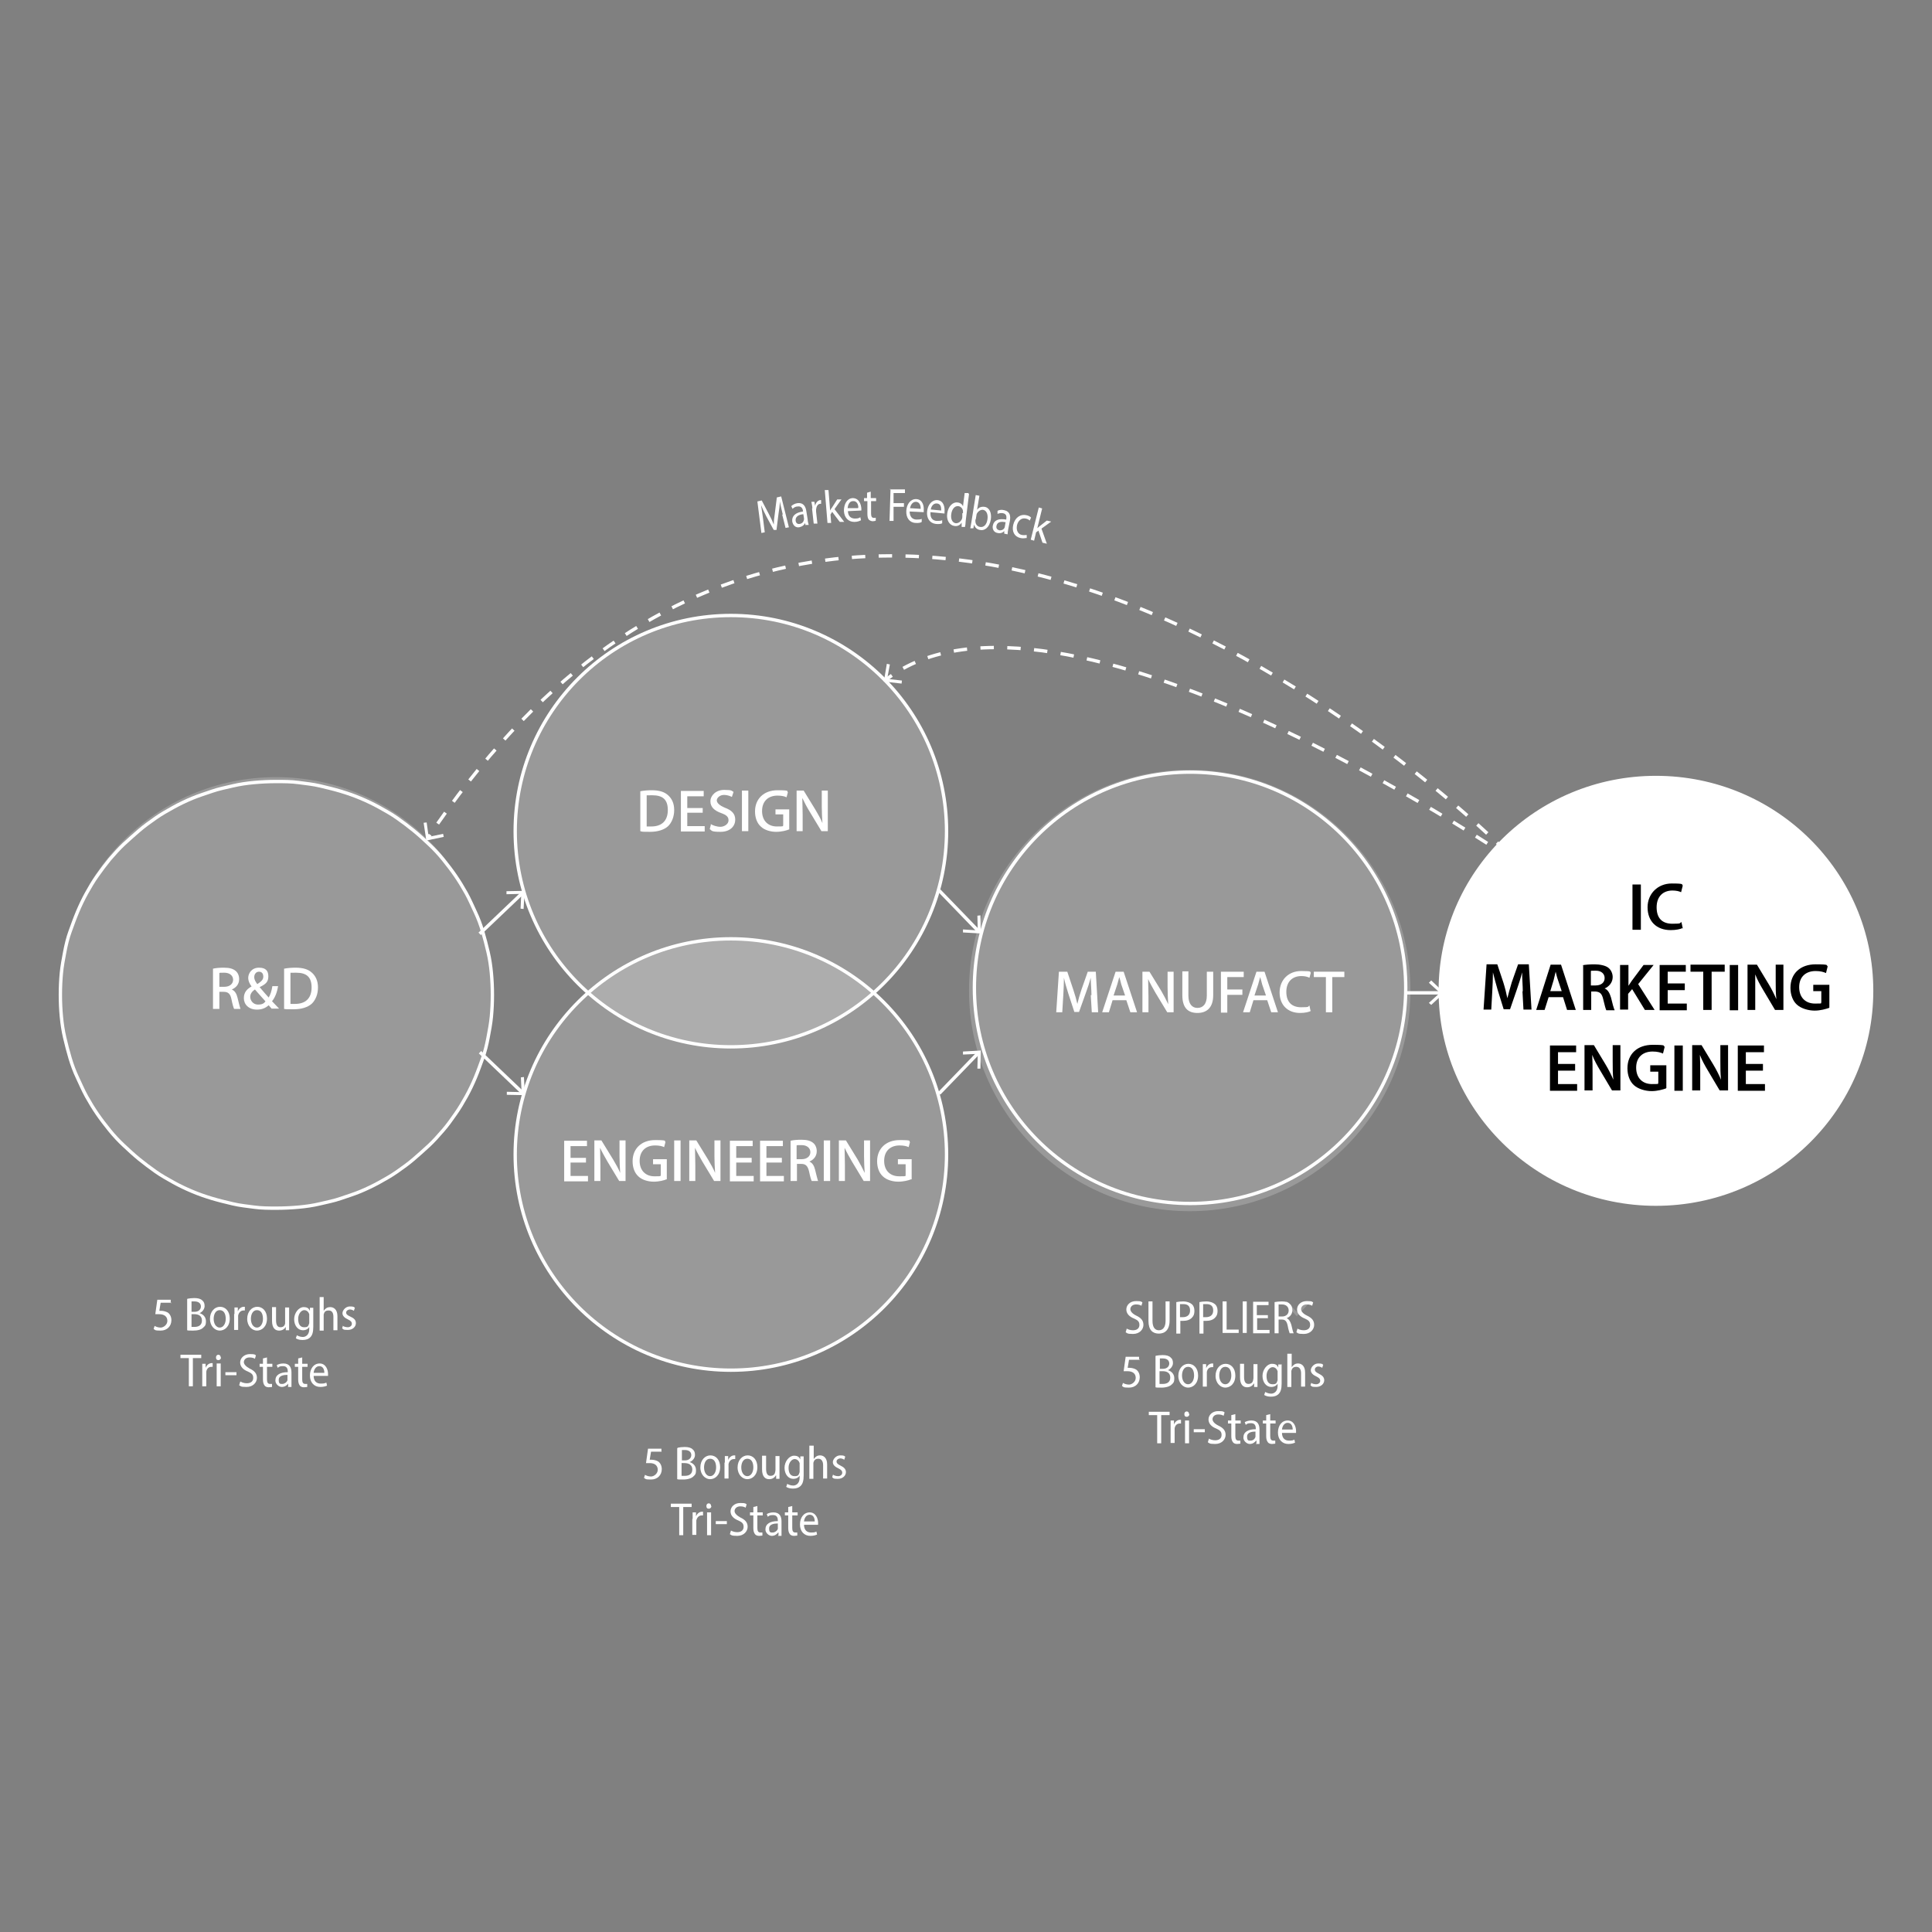<?xml version="1.0" encoding="UTF-8"?>
<svg id="Layer_1" xmlns="http://www.w3.org/2000/svg" version="1.1" viewBox="0 0 576 576">
  <rect x="0" y="0" width="576" height="576" fill="#808080" stroke="none"/>
  <!-- Generator: Adobe Illustrator 30.0.0, SVG Export Plug-In . SVG Version: 2.1.1 Build 123)  -->
  <defs>
    <style>
      .st0, .st1, .st2, .st3 {
        fill: none;
      }

      .st4 {
        fill: #ff4d80;
        stroke: #000;
      }

      .st4, .st1, .st2, .st5 {
        stroke-miterlimit: 10;
      }

      .st6 {
        stroke-width: 3px;
      }

      .st6, .st1, .st2, .st5, .st3 {
        stroke: #fff;
      }

      .st6, .st7, .st5, .st8 {
        fill: #fff;
      }

      .st9, .st10, .st8 {
        isolation: isolate;
      }

      .st9, .st11, .st8 {
        opacity: .2;
      }

      .st2 {
        stroke-dasharray: 4 4 4 4 4 4;
      }

      .st12 {
        display: none;
      }
    </style>
  </defs>
  <g id="Layer_2" class="st12">
    <rect class="st4" width="576" height="576"/>
  </g>
  <g id="Layer_11" data-name="Layer_1">
    <circle class="st8" cx="217.9" cy="344.2" r="64.3"/>
    <circle class="st8" cx="217.9" cy="247.8" r="64.3"/>
    <circle class="st8" cx="82.3" cy="296" r="64.3"/>
    <g id="RD">
      <path class="st3" d="M18,296.6c0,2.2.1,4.4.3,6.5s.5,4.2,1,6.3,1,4.1,1.6,6.1,1.3,3.9,2.2,5.8,1.7,3.8,2.7,5.6,2.1,3.6,3.2,5.2,2.4,3.3,3.7,4.9,2.7,3.1,4.2,4.5,3,2.8,4.6,4.1,3.2,2.5,4.9,3.7,3.5,2.2,5.3,3.2,3.7,1.9,5.6,2.7,3.9,1.5,5.9,2.1c2,.6,4.1,1.1,6.2,1.6s4.2.7,6.4,1,4.4.3,6.6.3,4.4-.1,6.6-.3,4.3-.5,6.4-1,4.2-.9,6.2-1.6,4-1.3,5.9-2.1,3.8-1.7,5.6-2.7,3.6-2,5.3-3.2,3.4-2.4,4.9-3.7,3.1-2.7,4.6-4.1c1.5-1.4,2.8-2.9,4.2-4.5s2.5-3.2,3.7-4.9,2.2-3.4,3.2-5.2,1.9-3.7,2.7-5.6,1.5-3.9,2.2-5.8,1.2-4,1.6-6.1.8-4.2,1-6.3.3-4.3.3-6.5-.1-4.4-.3-6.5-.5-4.2-1-6.3-1-4.1-1.6-6.1-1.3-3.9-2.2-5.8-1.7-3.8-2.7-5.6-2.1-3.6-3.2-5.2-2.4-3.3-3.7-4.9-2.7-3.1-4.2-4.5-3-2.8-4.6-4.1-3.2-2.5-4.9-3.7-3.5-2.2-5.3-3.2-3.7-1.9-5.6-2.7-3.9-1.5-5.9-2.1-4.1-1.1-6.2-1.6-4.2-.7-6.4-1-4.4-.3-6.6-.3-4.4.1-6.6.3-4.3.5-6.4,1-4.2.9-6.2,1.6-4,1.3-5.9,2.1-3.8,1.7-5.6,2.7-3.6,2-5.3,3.2-3.4,2.4-4.9,3.7-3.1,2.7-4.6,4.1-2.8,2.9-4.2,4.5c-1.3,1.6-2.5,3.2-3.7,4.9s-2.2,3.4-3.2,5.2-1.9,3.7-2.7,5.6-1.5,3.9-2.2,5.8-1.2,4-1.6,6.1-.8,4.2-1,6.3-.3,4.3-.3,6.5Z"/>
    </g>
    <g id="Design">
      <circle class="st3" cx="217.9" cy="247.8" r="64.3"/>
    </g>
    <g id="Manufacturing" class="st9">
      <circle class="st6" cx="354.7" cy="295.3" r="64.3"/>
    </g>
    <g id="Engineering">
      <circle class="st3" cx="217.9" cy="344.2" r="64.3"/>
    </g>
    <ellipse class="st5" cx="493.7" cy="295.4" rx="64.3" ry="63.6"/>
    <g id="Lines">
      <g class="st11">
        <line class="st0" x1="386.6" y1="360.3" x2="386.6" y2="392.4"/>
        <polygon class="st7" points="383 388.5 383.6 387.9 386.6 391.1 389.6 387.9 390.3 388.5 386.6 392.4 383 388.5"/>
      </g>
      <line class="st0" x1="143.1" y1="313.7" x2="156.5" y2="326.5"/>
      <line class="st1" x1="143.1" y1="313.7" x2="155.8" y2="325.8"/>
      <polygon class="st7" points="151.1 326.4 151.1 325.5 155.5 325.6 155.3 321.2 156.2 321.1 156.5 326.5 151.1 326.4"/>
      <line class="st0" x1="143" y1="278.4" x2="156.4" y2="265.6"/>
      <line class="st1" x1="143" y1="278.4" x2="155.7" y2="266.3"/>
      <polygon class="st7" points="156.1 271 155.2 270.9 155.4 266.5 151 266.6 151 265.7 156.4 265.6 156.1 271"/>
      <line class="st0" x1="280" y1="326" x2="292.4" y2="313.2"/>
      <line class="st1" x1="280" y1="326" x2="291.7" y2="313.9"/>
      <polygon class="st7" points="292.3 318.6 291.4 318.6 291.5 314.2 287.1 314.4 287.1 313.5 292.4 313.2 292.3 318.6"/>
      <line class="st0" x1="280" y1="265.5" x2="292.4" y2="278.3"/>
      <line class="st1" x1="280" y1="265.5" x2="291.7" y2="277.6"/>
      <polygon class="st7" points="287.1 278 287.1 277.1 291.5 277.4 291.4 273 292.3 272.9 292.4 278.3 287.1 278"/>
      <line class="st1" x1="418.8" y1="296" x2="429.6" y2="296"/>
      <polygon class="st7" points="426.7 299.6 426 299 429.3 296 426 293 426.7 292.3 430.6 296 426.7 299.6"/>
    </g>
    <path class="st2" d="M450.1,255.8s-135.7-92-185.9-53.2"/>
    <polygon class="st7" points="264.4 197.9 265.3 198.1 264.5 202.4 268.9 202.9 268.8 203.8 263.5 203.2 264.4 197.9"/>
    <path class="st2" d="M449.2,254s-193.5-195.8-321.6-4.2"/>
    <polygon class="st7" points="126.3 245.3 127.2 245.2 127.8 249.5 132.1 248.6 132.3 249.5 127.1 250.6 126.3 245.3"/>
    <path class="st7" d="M51.1,388.4h-3.2l-.4,2.4h.6c.6,0,1.3.2,1.9.5.6.4,1.1,1.2,1.1,2.3,0,1.8-1.3,3.1-3.2,3.1s-1.6-.2-2.1-.5l.3-.9c.3.2,1,.5,1.8.5s2-.8,2-2-.8-2-2.5-2-.8,0-1.1,0l.6-4.3h4v1h.2Z"/>
    <path class="st7" d="M55.9,387.2c.5-.1,1.3-.2,2-.2,1.1,0,1.9.2,2.4.7.5.4.7.9.7,1.7s-.6,1.7-1.5,2.1h0c1,.3,1.9,1.1,1.9,2.4s-.3,1.4-.8,1.9c-.6.6-1.6.9-3,.9s-1.4,0-1.8-.1v-9.3h0ZM57.1,391.1h.9c1.2,0,1.9-.7,1.9-1.6s-.7-1.5-1.9-1.5-.8,0-.9,0v3.1h0ZM57.1,395.6h.9c1.2,0,2.2-.5,2.2-1.9s-1-1.9-2.3-1.9h-.8v3.6h0v.2Z"/>
    <path class="st7" d="M68.5,393.1c0,2.5-1.6,3.6-3,3.6s-2.9-1.3-2.9-3.5,1.4-3.6,3-3.6,2.9,1.3,2.9,3.5h0ZM63.7,393.2c0,1.4.7,2.6,1.8,2.6s1.8-1.2,1.8-2.6-.5-2.6-1.8-2.6-1.8,1.4-1.8,2.6Z"/>
    <path class="st7" d="M69.9,391.8v-2h1v1.2h0c.3-.8,1-1.4,1.8-1.4s.2,0,.3,0v1.1h-.4c-.8,0-1.4.6-1.6,1.5v4.3h-1.2v-4.8h0Z"/>
    <path class="st7" d="M79.6,393.1c0,2.5-1.6,3.6-3,3.6s-2.9-1.3-2.9-3.5,1.4-3.6,3-3.6,2.9,1.3,2.9,3.5h0ZM74.8,393.2c0,1.4.7,2.6,1.8,2.6s1.8-1.2,1.8-2.6-.5-2.6-1.8-2.6-1.8,1.4-1.8,2.6Z"/>
    <path class="st7" d="M86.2,394.7v1.9h-1v-1h0c-.3.5-.9,1.1-2,1.1s-2.1-.7-2.1-2.9v-4.1h1.2v3.9c0,1.2.3,2.1,1.3,2.1s1.3-.6,1.4-1.1v-4.8h1.2v4.9h0Z"/>
    <path class="st7" d="M93.4,389.8v5.8c0,1.6-.3,2.5-.9,3.1s-1.4.8-2.3.8-1.5-.2-2-.5l.3-.9c.4.2,1,.5,1.8.5s1.9-.6,1.9-2.3v-.7h0c-.3.6-1,1-1.9,1-1.5,0-2.6-1.4-2.6-3.3s1.4-3.6,2.8-3.6,1.6.6,1.9,1.1h0v-.9h1.1-.1ZM92.2,392.3v-.5c-.2-.6-.7-1.2-1.5-1.2s-1.8,1-1.8,2.6.6,2.5,1.8,2.5,1.2-.4,1.5-1.2v-2h0v-.2Z"/>
    <path class="st7" d="M95.3,386.7h1.2v4.1h0c.2-.3.5-.6.8-.8.3-.2.7-.3,1.2-.3.9,0,2.1.6,2.1,2.7v4.2h-1.2v-4c0-1-.3-1.9-1.4-1.9s-1.3.5-1.5,1.2v4.8h-1.2v-9.9h0Z"/>
    <path class="st7" d="M102.2,395.3c.3.2.9.4,1.5.4s1.2-.4,1.2-1-.3-.9-1.1-1.3c-1.1-.5-1.7-1.1-1.7-1.9s.9-2,2.2-2,1.2.2,1.5.4l-.3.9c-.3-.2-.7-.4-1.2-.4s-1.1.4-1.1.9.3.8,1.2,1.2c1.1.5,1.7,1,1.7,2s-.9,2-2.4,2-1.3-.2-1.7-.5l.3-.9h0v.2Z"/>
    <path class="st7" d="M56.3,404.9h-2.5v-1h6.2v1h-2.5v8.4h-1.2v-8.4Z"/>
    <path class="st7" d="M60.3,408.6v-2h1v1.2h0c.3-.8,1-1.4,1.8-1.4s.2,0,.3,0v1.1h-.4c-.8,0-1.4.6-1.5,1.5v4.3h-1.2v-4.8h0Z"/>
    <path class="st7" d="M65.9,404.7c0,.4-.3.8-.8.8s-.7-.3-.7-.8.3-.8.7-.8.7.3.7.8h.1ZM64.6,413.3v-6.8h1.2v6.8h-1.2Z"/>
    <path class="st7" d="M70.5,409.1v.9h-3.3v-.9h3.3Z"/>
    <path class="st7" d="M71.7,411.9c.5.3,1.2.5,1.9.5,1.2,0,1.9-.6,1.9-1.6s-.5-1.4-1.6-1.9c-1.3-.5-2.3-1.4-2.3-2.7s1.2-2.5,2.9-2.5,1.5.2,1.8.4l-.3,1c-.3-.2-.8-.4-1.6-.4-1.2,0-1.7.8-1.7,1.4s.6,1.3,1.7,1.9c1.5.7,2.2,1.5,2.2,2.8s-1.1,2.7-3.1,2.7-1.7-.3-2.2-.5l.3-1h0Z"/>
    <path class="st7" d="M79.6,404.7v1.9h1.6v.9h-1.6v3.8c0,.9.3,1.3.9,1.3h.6v.9c-.2,0-.5.1-1,.1s-1-.2-1.2-.5c-.3-.4-.5-.9-.5-1.8v-3.8h-1v-.9h1v-1.6l1.2-.3h0Z"/>
    <path class="st7" d="M85.9,413.3v-.8h0c-.3.5-1,1-1.9,1s-1.9-.9-1.9-1.9c0-1.7,1.4-2.5,3.7-2.5v-.2c0-.7-.2-1.6-1.4-1.6s-1.1.2-1.6.5l-.3-.8c.5-.3,1.2-.5,2-.5,1.9,0,2.4,1.3,2.4,2.7v4.3h-1.1l.2-.2ZM85.7,409.9c-1.1,0-2.6.2-2.6,1.5s.5,1.2,1.1,1.2,1.3-.5,1.5-1.1v-1.6h0Z"/>
    <path class="st7" d="M90.1,404.7v1.9h1.6v.9h-1.6v3.8c0,.9.3,1.3.9,1.3h.6v.9c-.2,0-.5.1-1,.1s-1-.2-1.2-.5c-.3-.4-.5-.9-.5-1.8v-3.8h-1v-.9h1v-1.6l1.2-.3h0Z"/>
    <path class="st7" d="M93.5,410.1c0,1.8,1,2.4,2.1,2.4s1.2-.1,1.7-.3l.2.9c-.4.2-1.1.4-2,.4-1.9,0-3.1-1.4-3.1-3.4s1.1-3.6,2.9-3.6,2.5,1.8,2.5,3.1,0,.4,0,.6h-4.3,0ZM96.7,409.3c0-1-.4-2-1.5-2s-1.6,1.1-1.7,2h3.2Z"/>
    <path class="st7" d="M197.3,432.8h-3.2l-.4,2.4h.6c.6,0,1.4.2,1.9.5.6.4,1.1,1.2,1.1,2.3,0,1.8-1.3,3.1-3.2,3.1s-1.6-.2-2.1-.5l.3-.9c.3.2,1,.5,1.8.5s2-.8,2-2-.8-2-2.4-2-.8,0-1.1,0l.6-4.3h4v1h0Z"/>
    <path class="st7" d="M202.1,431.6c.5-.1,1.3-.2,2-.2,1.1,0,1.9.2,2.4.7.5.4.7.9.7,1.7s-.6,1.7-1.6,2.1h0c1,.3,1.9,1.1,1.9,2.4s-.3,1.4-.8,1.9-1.6.9-3,.9-1.4,0-1.8-.1v-9.3h.2ZM203.3,435.4h.9c1.2,0,1.9-.7,1.9-1.6s-.7-1.5-1.9-1.5-.8,0-.9,0v3.1h0ZM203.3,440h.9c1.2,0,2.2-.5,2.2-1.9s-1.1-1.9-2.3-1.9h-.9v3.6h0v.2Z"/>
    <path class="st7" d="M214.7,437.4c0,2.5-1.6,3.6-3,3.6s-2.9-1.3-2.9-3.5,1.4-3.6,3-3.6,2.9,1.3,2.9,3.5h0ZM209.9,437.5c0,1.4.7,2.6,1.8,2.6s1.8-1.2,1.8-2.6-.5-2.6-1.8-2.6-1.8,1.4-1.8,2.6h0Z"/>
    <path class="st7" d="M216.1,436.1v-2h1v1.2h0c.3-.8,1-1.4,1.8-1.4s.2,0,.3,0v1.1h-.4c-.8,0-1.4.6-1.6,1.5v4.3h-1.2v-4.8h0Z"/>
    <path class="st7" d="M225.8,437.4c0,2.5-1.6,3.6-3,3.6s-2.9-1.3-2.9-3.5,1.4-3.6,3-3.6,2.9,1.3,2.9,3.5h0ZM221,437.5c0,1.4.7,2.6,1.8,2.6s1.8-1.2,1.8-2.6-.5-2.6-1.8-2.6-1.8,1.4-1.8,2.6h0Z"/>
    <path class="st7" d="M232.4,439v1.9h-1v-1h-.1c-.3.5-.9,1.1-2,1.1s-2.1-.7-2.1-2.9v-4.1h1.2v3.9c0,1.2.3,2.1,1.3,2.1s1.3-.6,1.4-1.1c0-.2.1-.4.1-.6v-4.2h1.2v4.9h0Z"/>
    <path class="st7" d="M239.6,434.1v5.8c0,1.6-.3,2.5-.9,3.1-.6.6-1.4.8-2.3.8s-1.5-.2-2-.5l.3-.9c.4.2,1,.5,1.8.5s1.9-.6,1.9-2.3v-.7h0c-.3.6-1,1-1.9,1-1.5,0-2.6-1.4-2.6-3.3s1.4-3.6,2.8-3.6,1.6.6,1.9,1.1h0v-.9h1.1-.1ZM238.4,436.7v-.5c-.2-.6-.7-1.2-1.5-1.2s-1.8,1-1.8,2.6.6,2.5,1.8,2.5,1.2-.4,1.5-1.2v-2h0v-.2Z"/>
    <path class="st7" d="M241.4,431h1.2v4h0c.2-.3.5-.6.8-.8.3-.2.7-.3,1.1-.3.9,0,2.1.6,2.1,2.7v4.2h-1.2v-4c0-1-.4-1.9-1.4-1.9s-1.3.5-1.5,1.2v4.8h-1.2v-9.9h0Z"/>
    <path class="st7" d="M248.4,439.7c.3.2.9.4,1.5.4s1.2-.4,1.2-1-.3-.9-1.1-1.3c-1.1-.5-1.7-1.1-1.7-1.9s.9-2,2.2-2,1.2.2,1.5.4l-.3.9c-.3-.2-.7-.4-1.2-.4s-1.1.4-1.1.9.3.8,1.1,1.2c1,.5,1.7,1,1.7,2s-.9,2-2.4,2-1.3-.2-1.7-.5l.3-.9h0v.2Z"/>
    <path class="st7" d="M202.5,449.3h-2.5v-1h6.2v1h-2.5v8.4h-1.2v-8.4h0Z"/>
    <path class="st7" d="M206.5,452.9v-2h1v1.2h0c.3-.8,1-1.4,1.8-1.4s.2,0,.3,0v1.1h-.4c-.8,0-1.4.6-1.6,1.5v4.3h-1.2v-4.8h0Z"/>
    <path class="st7" d="M212.1,449c0,.4-.3.8-.8.8s-.7-.3-.7-.8.3-.8.7-.8.7.3.7.8h.1ZM210.8,457.7v-6.8h1.2v6.8h-1.2Z"/>
    <path class="st7" d="M216.7,453.5v.9h-3.3v-.9h3.3Z"/>
    <path class="st7" d="M217.9,456.3c.5.3,1.2.5,1.9.5,1.2,0,1.9-.6,1.9-1.6s-.5-1.4-1.6-1.9c-1.3-.5-2.3-1.4-2.3-2.7s1.1-2.5,2.9-2.5,1.5.2,1.9.4l-.3,1c-.3-.2-.8-.4-1.6-.4-1.2,0-1.7.8-1.7,1.4s.6,1.3,1.7,1.9c1.5.7,2.2,1.5,2.2,2.8s-1.1,2.7-3.1,2.7-1.7-.3-2.2-.5l.3-1h0Z"/>
    <path class="st7" d="M225.8,449v1.9h1.6v.9h-1.6v3.8c0,.9.3,1.3.9,1.3h.6v.9c-.2,0-.5.1-1,.1s-1-.2-1.2-.5c-.3-.4-.5-.9-.5-1.8v-3.8h-1v-.9h1v-1.6l1.2-.3h0Z"/>
    <path class="st7" d="M232.1,457.7v-.8h-.1c-.4.5-1,1-1.9,1s-1.9-.9-1.9-1.9c0-1.7,1.4-2.5,3.7-2.5v-.2c0-.7-.2-1.6-1.4-1.6s-1.1.2-1.6.5l-.3-.8c.5-.3,1.2-.5,2-.5,1.9,0,2.4,1.3,2.4,2.7v4.3h-1.1l.2-.2ZM231.9,454.2c-1.1,0-2.6.2-2.6,1.5s.5,1.2,1.1,1.2,1.3-.5,1.5-1.1v-1.6h0Z"/>
    <path class="st7" d="M236.2,449v1.9h1.6v.9h-1.6v3.8c0,.9.3,1.3.9,1.3h.6v.9c-.2,0-.5.1-1,.1s-1-.2-1.2-.5c-.3-.4-.5-.9-.5-1.8v-3.8h-1v-.9h1v-1.6l1.2-.3h0Z"/>
    <path class="st7" d="M239.7,454.5c0,1.8,1,2.4,2.1,2.4s1.2-.1,1.6-.3l.2.9c-.4.2-1.1.4-2,.4-1.9,0-3.1-1.4-3.1-3.4s1.1-3.6,2.9-3.6,2.5,1.8,2.5,3.1,0,.4,0,.6h-4.3.1ZM242.9,453.6c0-1-.4-2-1.5-2s-1.6,1.1-1.7,2h3.2Z"/>
    <path class="st7" d="M339.8,405.4h-3.2l-.4,2.4h.6c.6,0,1.4.2,1.9.5.6.4,1.1,1.2,1.1,2.3,0,1.8-1.3,3.1-3.2,3.1s-1.6-.2-2.1-.5l.3-.9c.3.2,1,.5,1.8.5s2-.8,2-2-.8-2-2.5-2-.8,0-1.1,0l.6-4.3h4v1h.2Z"/>
    <path class="st7" d="M344.6,404.2c.5-.1,1.3-.2,2-.2,1.1,0,1.9.2,2.4.7.5.4.7.9.7,1.7s-.6,1.7-1.5,2.1h0c1,.3,1.9,1.1,1.9,2.4s-.3,1.4-.8,1.9-1.6.9-3,.9-1.4,0-1.8-.1v-9.3h0ZM345.8,408.1h.9c1.2,0,1.9-.7,1.9-1.6s-.7-1.5-1.9-1.5-.8,0-.9,0v3.1h0ZM345.8,412.6h.9c1.2,0,2.2-.5,2.2-1.9s-1-1.9-2.3-1.9h-.9v3.6h0v.2Z"/>
    <path class="st7" d="M357.2,410.1c0,2.5-1.6,3.6-3,3.6s-2.9-1.3-2.9-3.5,1.4-3.6,3-3.6,2.9,1.3,2.9,3.5ZM352.4,410.1c0,1.4.7,2.6,1.8,2.6s1.8-1.2,1.8-2.6-.5-2.6-1.8-2.6-1.8,1.4-1.8,2.6h0Z"/>
    <path class="st7" d="M358.6,408.7v-2h1v1.2h0c.3-.8,1-1.4,1.8-1.4s.2,0,.3,0v1.1h-.4c-.8,0-1.4.6-1.5,1.5v4.3h-1.2v-4.8h0Z"/>
    <path class="st7" d="M368.3,410.1c0,2.5-1.6,3.6-3,3.6s-2.9-1.3-2.9-3.5,1.4-3.6,3-3.6,2.9,1.3,2.9,3.5ZM363.5,410.1c0,1.4.7,2.6,1.8,2.6s1.8-1.2,1.8-2.6-.5-2.6-1.8-2.6-1.8,1.4-1.8,2.6h0Z"/>
    <path class="st7" d="M374.9,411.6v1.9h-1v-1h-.1c-.3.5-.9,1.1-2,1.1s-2.1-.7-2.1-2.9v-4.1h1.2v3.9c0,1.2.3,2.1,1.3,2.1s1.3-.6,1.4-1.1c0-.2.1-.4.1-.6v-4.2h1.2v4.9h0Z"/>
    <path class="st7" d="M382.1,406.7v5.8c0,1.6-.3,2.5-.9,3.1s-1.4.8-2.3.8-1.5-.2-2-.5l.3-.9c.4.2,1,.5,1.8.5s1.9-.6,1.9-2.3v-.7h0c-.3.6-1,1-1.9,1-1.5,0-2.6-1.4-2.6-3.3s1.4-3.6,2.8-3.6,1.6.6,1.9,1.1h0v-.9h1.1,0ZM380.9,409.3v-.5c-.2-.6-.7-1.2-1.5-1.2s-1.8,1-1.8,2.6.6,2.5,1.8,2.5,1.2-.4,1.5-1.2v-2h0v-.2Z"/>
    <path class="st7" d="M383.9,403.6h1.2v4h0c.2-.3.5-.6.8-.8.3-.2.7-.3,1.1-.3.9,0,2.1.6,2.1,2.7v4.2h-1.2v-4c0-1-.4-1.9-1.4-1.9s-1.3.5-1.5,1.2v4.8h-1.2v-9.9h.1Z"/>
    <path class="st7" d="M390.9,412.3c.3.2.9.4,1.5.4s1.2-.4,1.2-1-.3-.9-1.1-1.3c-1.1-.5-1.7-1.1-1.7-1.9s.9-2,2.2-2,1.2.2,1.5.4l-.3.9c-.3-.2-.7-.4-1.2-.4s-1,.4-1,.9.3.8,1.1,1.2c1,.5,1.7,1,1.7,2s-.9,2-2.4,2-1.3-.2-1.7-.5l.3-.9h0v.2Z"/>
    <path class="st7" d="M345,421.9h-2.5v-1h6.2v1h-2.5v8.4h-1.2v-8.4Z"/>
    <path class="st7" d="M349,425.5v-2h1v1.2h0c.3-.8,1-1.4,1.8-1.4s.2,0,.3,0v1.1h-.4c-.8,0-1.4.6-1.5,1.5v4.3h-1.2v-4.8h0Z"/>
    <path class="st7" d="M354.6,421.6c0,.4-.3.8-.8.8s-.7-.3-.7-.8.3-.8.7-.8.7.3.7.8h0ZM353.3,430.3v-6.8h1.2v6.8h-1.2Z"/>
    <path class="st7" d="M359.2,426.1v.9h-3.3v-.9h3.3Z"/>
    <path class="st7" d="M360.4,428.9c.5.3,1.2.5,1.9.5,1.2,0,1.9-.6,1.9-1.6s-.5-1.4-1.6-1.9c-1.3-.5-2.3-1.4-2.3-2.7s1.1-2.5,2.9-2.5,1.5.2,1.9.4l-.3,1c-.3-.2-.8-.4-1.6-.4-1.2,0-1.7.8-1.7,1.4s.5,1.3,1.7,1.9c1.5.7,2.2,1.5,2.2,2.8s-1.1,2.7-3.1,2.7-1.7-.3-2.2-.5l.3-1h0Z"/>
    <path class="st7" d="M368.3,421.6v1.9h1.6v.9h-1.6v3.8c0,.9.3,1.3.9,1.3h.6v.9c-.2,0-.5.1-1,.1s-1-.2-1.2-.5c-.3-.4-.5-.9-.5-1.8v-3.8h-1v-.9h1v-1.6l1.2-.3h0Z"/>
    <path class="st7" d="M374.6,430.3v-.8h-.1c-.4.5-1,1-1.9,1s-1.9-.9-1.9-1.9c0-1.7,1.4-2.5,3.7-2.5v-.2c0-.7-.2-1.6-1.4-1.6s-1.1.2-1.6.5l-.3-.8c.5-.3,1.2-.5,2-.5,1.9,0,2.4,1.3,2.4,2.7v4.3h-1.1l.2-.2ZM374.4,426.8c-1.1,0-2.6.2-2.6,1.5s.5,1.2,1,1.2c.8,0,1.3-.5,1.5-1.1v-1.6h.1Z"/>
    <path class="st7" d="M378.7,421.6v1.9h1.6v.9h-1.6v3.8c0,.9.3,1.3.9,1.3h.6v.9c-.2,0-.5.1-1,.1s-1-.2-1.2-.5c-.3-.4-.5-.9-.5-1.8v-3.8h-1v-.9h1v-1.6l1.2-.3h0Z"/>
    <path class="st7" d="M382.2,427.1c0,1.8,1,2.4,2.1,2.4s1.2-.1,1.6-.3l.2.9c-.4.2-1.1.4-2,.4-1.9,0-3.1-1.4-3.1-3.4s1.1-3.6,2.9-3.6,2.5,1.8,2.5,3.1,0,.4,0,.6h-4.3,0ZM385.4,426.2c0-1-.4-2-1.5-2s-1.6,1.1-1.7,2h3.2Z"/>
    <path class="st7" d="M233.4,153.5c-.3-1.3-.7-2.8-.9-4h0c0,1.1-.2,2.4-.4,3.7l-.6,4.8h-.8c0,.1-2.2-4-2.2-4-.6-1.2-1.2-2.4-1.6-3.4h0c.2,1.2.4,2.7.6,4.1l.5,4-1,.2-1.2-9.4,1.3-.3,2.2,4.2c.6,1.1,1,2,1.4,3h0c0-1,.1-2.1.3-3.3l.6-4.8,1.3-.3,2.3,9.2-1,.2-1-4h.2Z"/>
    <path class="st7" d="M240.2,156.7l-.2-.8h0c-.2.6-.8,1.1-1.7,1.3-1.2.2-1.9-.7-2.1-1.7-.2-1.6.9-2.7,3.2-3h0c0-.7-.4-1.7-1.6-1.5-.6,0-1.1.3-1.5.7l-.4-.8c.4-.4,1.1-.8,1.9-.9,1.8-.2,2.4,1.1,2.6,2.4l.4,2.5c0,.6.2,1.1.3,1.6h-1c0,.1.1.2.1.2ZM239.5,153.3c-1.2.1-2.4.6-2.3,1.9.1.8.6,1.1,1.2,1,.8-.1,1.2-.7,1.3-1.3v-.4l-.2-1.2h0Z"/>
    <path class="st7" d="M242.2,151.7c0-.8-.2-1.5-.3-2.1h.9c0-.1.2,1.2.2,1.2h0c.2-.9.8-1.6,1.5-1.7h.3v1.1h-.2c-.8,0-1.2.8-1.3,1.7v.6l.4,3.6h-1.1c0,.1-.5-4.5-.5-4.5h.1Z"/>
    <path class="st7" d="M247.5,152.2h0c.1-.2.3-.6.5-.8l1.6-2.5h1.3c0-.1-2.1,2.9-2.1,2.9l2.9,3.8h-1.3c0,.1-2.3-3-2.3-3l-.5.8.2,2.5h-1.1l-.8-9.8h1.1l.5,6.2h0Z"/>
    <path class="st7" d="M252.8,152.3c0,1.7,1,2.3,2.1,2.3s1.2-.2,1.6-.4l.2.9c-.4.2-1,.5-2,.5-1.8,0-3-1.3-3.1-3.3,0-2,.9-3.7,2.6-3.8,1.9,0,2.5,1.8,2.6,3.1v.6l-4.2.2h.2ZM255.9,151.3c0-.8-.4-2-1.6-1.9-1.1,0-1.5,1.2-1.6,2.1h3.1c0-.1.1-.2.1-.2Z"/>
    <path class="st7" d="M259.6,146.6v1.9h1.6v.9h-1.5v3.7c0,.8.2,1.3.8,1.3s.5,0,.6-.1v.9c-.1.1-.5.2-.9.2s-.9-.2-1.2-.5c-.3-.4-.4-1-.4-1.8v-3.7h-1v-.9h.9v-1.6l1-.3h.1Z"/>
    <path class="st7" d="M265.3,145.9h4.5v1.1h-3.4c0-.1,0,3,0,3h3.1v1.1h-3.1v4.2h-1.2l.3-9.5h-.2Z"/>
    <path class="st7" d="M271.2,152.4c0,1.7.8,2.4,1.9,2.5.8,0,1.2,0,1.7-.2v.9c-.2.2-.9.4-1.9.3-1.8-.1-2.8-1.6-2.7-3.6.1-2,1.3-3.6,3-3.5,1.9.1,2.3,2.1,2.2,3.3v.6l-4.1-.2h-.1ZM274.5,151.7c0-.8-.2-2-1.4-2.1-1.1,0-1.6,1-1.8,1.9l3.1.2h0Z"/>
    <path class="st7" d="M277.4,152.8c-.1,1.7.7,2.4,1.8,2.5.8,0,1.2,0,1.7-.2v.9c-.3.2-1,.3-1.9.2-1.8-.2-2.8-1.7-2.6-3.7.2-2,1.4-3.5,3.1-3.4,1.9.2,2.2,2.2,2.1,3.4v.6l-4.1-.4h-.1ZM280.6,152.2c0-.8,0-2-1.3-2.1-1.1-.1-1.7,1-1.8,1.8l3.1.3h0Z"/>
    <path class="st7" d="M288.9,147.3l-1,8.1c0,.6-.1,1.3-.2,1.7h-1v-1.3h0c-.4.7-1.2,1.2-2.2,1-1.4-.2-2.4-1.7-2.1-3.7.3-2.2,1.7-3.5,3.1-3.3.9.1,1.5.7,1.6,1.2h0l.5-4h1.1c0,.1.2.3.2.3ZM287.1,153v-.5c0-.8-.6-1.5-1.4-1.6-1.1-.1-1.9.9-2.1,2.4-.2,1.4.3,2.6,1.4,2.7.7,0,1.4-.4,1.8-1.3,0-.2.1-.3.1-.5v-1.2h.2Z"/>
    <path class="st7" d="M289.3,157.4c.1-.5.2-1.1.3-1.7l1.3-8.1,1.1.2-.7,4.2h0c.5-.7,1.2-1,2.2-.9,1.5.2,2.2,1.8,1.9,3.8-.4,2.4-1.9,3.4-3.2,3.1-.8-.1-1.5-.6-1.8-1.6h0l-.2,1.1h-.9v-.2h0ZM290.8,154.9v.5c0,.9.6,1.6,1.4,1.7,1.1.2,2-.7,2.2-2.3.2-1.3-.2-2.6-1.3-2.8-.7-.1-1.5.4-1.9,1.2,0,.1-.1.3-.1.5l-.2,1.2h-.1Z"/>
    <path class="st7" d="M299.4,159.2v-.9h0c-.4.5-1.1.8-2,.6-1.2-.2-1.6-1.3-1.4-2.2.3-1.6,1.7-2.2,4-1.8h0c.1-.7.2-1.7-1-1.9-.5-.1-1.1,0-1.6.2v-.9c.5-.3,1.2-.4,2-.2,1.8.4,1.9,1.8,1.7,3.1l-.5,2.5c-.1.6-.2,1.1-.2,1.6l-1-.2h0ZM299.9,155.7c-1.1-.2-2.5-.3-2.8,1-.2.8.2,1.2.8,1.4.8.1,1.4-.3,1.6-.8,0-.1.1-.3.1-.4l.2-1.2h0Z"/>
    <path class="st7" d="M306,160.4c-.3,0-1,.2-1.8,0-1.8-.4-2.6-2-2.1-4s2-3.2,3.9-2.8c.6.1,1.1.4,1.4.7l-.4.9c-.2-.2-.6-.5-1.2-.6-1.3-.3-2.3.7-2.6,2-.3,1.5.3,2.7,1.5,2.9.6.1,1,0,1.4,0v.9h0Z"/>
    <path class="st7" d="M309.1,157.6h0c.2-.2.5-.4.7-.6l2.3-1.8,1.3.3-2.9,2.1,1.6,4.5-1.3-.3-1.2-3.6-.7.5-.6,2.5-1-.3,2.4-9.6,1,.3-1.5,6.1h0Z"/>
    <path class="st7" d="M335.9,396.1c.5.3,1.2.5,1.9.5,1.2,0,1.9-.6,1.9-1.6s-.5-1.4-1.6-1.9c-1.3-.5-2.3-1.4-2.3-2.7s1.1-2.5,2.9-2.5,1.5.2,1.9.4l-.3,1c-.3-.2-.8-.4-1.6-.4-1.2,0-1.7.8-1.7,1.4s.5,1.3,1.7,1.9c1.5.7,2.2,1.5,2.2,2.8s-1.1,2.7-3.1,2.7-1.7-.3-2.2-.5l.3-1h0Z"/>
    <path class="st7" d="M343.6,388v5.8c0,2,.8,2.8,1.9,2.8s2-.8,2-2.8v-5.8h1.2v5.7c0,2.8-1.4,3.9-3.2,3.9s-3.1-1-3.1-3.8v-5.8h1.2Z"/>
    <path class="st7" d="M350.7,388.2c.5-.1,1.2-.2,2.1-.2s1.9.3,2.5.8c.5.4.8,1.1.8,2s-.2,1.5-.7,2c-.6.7-1.6,1-2.7,1s-.6,0-.8,0v3.8h-1.2v-9.3h0ZM351.8,392.7h.8c1.4,0,2.2-.7,2.2-2s-.7-1.9-2-1.9-.8,0-1,0v3.9Z"/>
    <path class="st7" d="M357.6,388.2c.5-.1,1.2-.2,2.1-.2s1.9.3,2.5.8c.5.4.8,1.1.8,2s-.2,1.5-.7,2c-.6.7-1.6,1-2.7,1s-.6,0-.8,0v3.8h-1.2v-9.3h0ZM358.7,392.7h.8c1.4,0,2.2-.7,2.2-2s-.7-1.9-2-1.9-.8,0-1,0v3.9Z"/>
    <path class="st7" d="M364.5,388h1.2v8.4h3.6v1h-4.8v-9.4h0Z"/>
    <path class="st7" d="M371.7,388v9.4h-1.2v-9.4h1.2Z"/>
    <path class="st7" d="M378.1,393h-3.3v3.5h3.7v1h-4.9v-9.4h4.6v1h-3.5v3h3.3v1h0Z"/>
    <path class="st7" d="M380,388.2c.6-.1,1.4-.2,2.1-.2,1.2,0,2,.2,2.5.8.5.4.7,1.1.7,1.8,0,1.2-.7,2-1.7,2.4h0c.7.3,1.1,1,1.4,2,.3,1.3.5,2.2.7,2.5h-1.2c-.1-.3-.4-1.1-.6-2.3-.3-1.3-.7-1.8-1.8-1.8h-.9v4.1h-1.2v-9.3h0ZM381.2,392.5h1c1.2,0,2-.7,2-1.8s-.8-1.8-2-1.8h-1v3.5h0Z"/>
    <path class="st7" d="M386.8,396.1c.5.3,1.2.5,1.9.5,1.2,0,1.9-.6,1.9-1.6s-.5-1.4-1.6-1.9c-1.3-.5-2.3-1.4-2.3-2.7s1.1-2.5,2.9-2.5,1.5.2,1.9.4l-.3,1c-.3-.2-.8-.4-1.6-.4-1.2,0-1.7.8-1.7,1.4s.5,1.3,1.7,1.9c1.5.7,2.2,1.5,2.2,2.8s-1.1,2.7-3.1,2.7-1.7-.3-2.2-.5l.3-1h0Z"/>
    <path class="st7" d="M325.4,296.7c0-1.6-.2-3.6-.2-5.2h0c-.4,1.4-.9,3-1.5,4.6l-2,5.6h-1.4l-1.8-5.5c-.5-1.6-1-3.2-1.3-4.7h0c0,1.6-.1,3.5-.2,5.3l-.3,5h-1.8l.8-12.1h2.5l1.8,5.4c.5,1.5.9,2.9,1.2,4.2h0c.3-1.3.7-2.7,1.2-4.2l1.9-5.4h2.4l.7,12.1h-1.9l-.3-5.1h.2Z"/>
    <path class="st7" d="M331.7,298.2l-1.1,3.6h-2l4-12.1h2.4l4,12.1h-2l-1.2-3.6h-4.1,0ZM335.4,296.7l-1.1-3.2c-.2-.8-.4-1.6-.6-2.2h0c-.2.7-.4,1.5-.6,2.2l-1.1,3.3h3.4Z"/>
    <path class="st7" d="M340.6,301.8v-12.1h2.1l3.5,5.7c.8,1.4,1.5,2.7,2.1,4h0c-.1-1.6-.2-3.2-.2-5v-4.7h1.8v12.1h-1.9l-3.5-5.8c-.8-1.4-1.6-2.8-2.2-4.1h0c0,1.6.1,3.1.1,5.1v4.8h-1.8Z"/>
    <path class="st7" d="M354.3,289.7v7.1c0,2.5,1.1,3.7,2.7,3.7s2.8-1.1,2.8-3.7v-7.1h1.9v7c0,3.7-1.9,5.3-4.7,5.3s-4.5-1.5-4.5-5.3v-7.1h1.9,0Z"/>
    <path class="st7" d="M364,289.7h6.8v1.6h-4.9v3.7h4.5v1.6h-4.5v5.3h-1.9v-12.1h0Z"/>
    <path class="st7" d="M373.7,298.2l-1.1,3.6h-2l4-12.1h2.4l4,12.1h-2l-1.2-3.6h-4.1,0ZM377.4,296.7l-1.1-3.2c-.2-.8-.4-1.6-.6-2.2h0c-.2.7-.4,1.5-.6,2.2l-1.1,3.3h3.4Z"/>
    <path class="st7" d="M390.8,301.4c-.5.3-1.7.6-3.2.6-3.6,0-6.1-2.3-6.1-6.1s2.7-6.4,6.4-6.4,2.5.3,2.9.5l-.4,1.5c-.6-.3-1.4-.5-2.4-.5-2.7,0-4.5,1.7-4.5,4.7s1.6,4.6,4.4,4.6,1.9-.2,2.5-.5l.3,1.5h.1Z"/>
    <path class="st7" d="M395.3,291.3h-3.6v-1.6h9.1v1.6h-3.6v10.5h-1.9v-10.5h0Z"/>
    <g>
      <path class="st7" d="M190.9,235.9c1-.2,2.2-.3,3.4-.3,2.3,0,3.8.5,4.9,1.5,1.1,1,1.8,2.4,1.8,4.4s-.7,3.7-1.8,4.8c-1.2,1.1-3.1,1.7-5.4,1.7s-2.2,0-2.9-.2v-11.9h0ZM192.8,246.4h1.4c3.1,0,4.9-1.7,4.9-4.9s-1.6-4.4-4.6-4.4-1.3,0-1.7.1v9.1h0Z"/>
      <path class="st7" d="M209.5,242.3h-4.6v4h5.2v1.6h-7.1v-12.1h6.8v1.6h-4.9v3.5h4.6v1.6h0v-.2Z"/>
      <path class="st7" d="M211.9,245.7c.7.4,1.8.8,2.9.8s2.4-.8,2.4-1.9-.6-1.6-2.2-2.2c-2-.7-3.2-1.8-3.2-3.5s1.6-3.4,4.1-3.4,2.2.3,2.8.6l-.5,1.5c-.4-.2-1.2-.6-2.4-.6s-2.1.9-2.1,1.6.7,1.5,2.4,2.2c2.1.8,3.1,1.8,3.1,3.6s-1.4,3.6-4.4,3.6-2.5-.4-3.2-.8l.4-1.6h-.1Z"/>
      <path class="st7" d="M223.1,235.7v12.1h-1.9v-12.1h1.9Z"/>
      <path class="st7" d="M235.2,247.3c-.7.3-2.2.7-3.8.7s-3.5-.5-4.6-1.6c-1.1-1-1.7-2.6-1.7-4.5,0-3.7,2.6-6.3,6.7-6.3s2.6.3,3.1.6l-.4,1.5c-.6-.3-1.5-.5-2.7-.5-2.8,0-4.6,1.7-4.6,4.6s1.8,4.6,4.4,4.6,1.6-.1,1.9-.3v-3.3h-2.3v-1.5h4.1v6h0Z"/>
      <path class="st7" d="M237.5,247.8v-12.1h2.1l3.5,5.7c.8,1.4,1.6,2.7,2.1,4h0c-.1-1.6-.2-3.2-.2-5v-4.7h1.8v12.1h-1.9l-3.5-5.8c-.8-1.3-1.6-2.8-2.2-4.1h0c0,1.6.1,3.1.1,5.1v4.8h-1.8Z"/>
    </g>
    <g>
      <path class="st7" d="M63.5,288.8c.8-.2,2-.3,3.2-.3,1.7,0,2.8.3,3.6,1,.6.5,1,1.4,1,2.4,0,1.6-1,2.6-2.2,3.1h0c.9.4,1.4,1.2,1.7,2.4s.7,2.9.9,3.4h-1.9c-.2-.4-.5-1.4-.8-2.9-.3-1.6-1-2.2-2.3-2.2h-1.3v5.1h-1.9v-12h0ZM65.4,294.2h1.5c1.6,0,2.6-.9,2.6-2.1s-1-2.1-2.6-2.1-1.2,0-1.5.1v4.1Z"/>
      <path class="st7" d="M81.1,300.8c-.3-.3-.6-.6-1-1.1-1,.9-2.1,1.3-3.5,1.3-2.5,0-3.9-1.6-3.9-3.4s1-2.8,2.3-3.5h0c-.6-.8-1-1.7-1-2.5,0-1.5,1.1-3.1,3.2-3.1s2.8,1,2.8,2.6-.7,2.3-2.6,3.2h0c.9,1.1,2,2.3,2.7,3.1.5-.8.9-2,1.1-3.4h1.7c-.3,1.9-.9,3.4-1.8,4.5.7.7,1.3,1.4,2.1,2.2h-2.2.1ZM79.2,298.6c-.7-.8-2-2.2-3.2-3.6-.6.4-1.4,1.1-1.4,2.2s.9,2.3,2.3,2.3,1.8-.4,2.3-1h0ZM75.8,291.3c0,.8.4,1.4.9,2.1,1.1-.7,1.8-1.3,1.8-2.2s-.4-1.5-1.3-1.5-1.4.8-1.4,1.6h0Z"/>
      <path class="st7" d="M84.7,288.8c1-.2,2.2-.3,3.4-.3,2.3,0,3.8.5,4.9,1.5s1.8,2.4,1.8,4.4-.7,3.7-1.8,4.8c-1.2,1.1-3.1,1.7-5.4,1.7s-2.2,0-2.9-.1v-11.9h0ZM86.6,299.3h1.4c3.1,0,4.9-1.7,4.9-4.9s-1.6-4.4-4.6-4.4-1.3,0-1.7.1v9.1h0Z"/>
    </g>
    <g>
      <path class="st7" d="M174.7,346.6h-4.6v4h5.2v1.6h-7.1v-12.1h6.8v1.6h-4.9v3.5h4.6v1.6h0v-.2Z"/>
      <path class="st7" d="M177.2,352.1v-12.1h2.1l3.5,5.7c.8,1.4,1.6,2.7,2.1,4h0c-.1-1.6-.2-3.2-.2-5v-4.7h1.8v12.1h-1.9l-3.5-5.8c-.8-1.4-1.6-2.8-2.2-4.1h0c0,1.6.1,3.1.1,5.1v4.8h-1.8Z"/>
      <path class="st7" d="M198.7,351.6c-.7.3-2.2.7-3.8.7s-3.5-.5-4.6-1.6c-1.1-1-1.7-2.6-1.7-4.5,0-3.7,2.6-6.3,6.7-6.3s2.6.3,3.1.6l-.4,1.5c-.6-.3-1.5-.5-2.7-.5-2.8,0-4.6,1.7-4.6,4.6s1.8,4.6,4.4,4.6,1.6-.1,1.9-.3v-3.3h-2.3v-1.5h4.1v6h0Z"/>
      <path class="st7" d="M202.9,340v12.1h-1.9v-12.1h1.9Z"/>
      <path class="st7" d="M205.5,352.1v-12.1h2.1l3.5,5.7c.8,1.4,1.6,2.7,2.1,4h0c-.1-1.6-.2-3.2-.2-5v-4.7h1.8v12.1h-1.9l-3.5-5.8c-.8-1.4-1.6-2.8-2.2-4.1h0c0,1.6.1,3.1.1,5.1v4.8h-1.8Z"/>
      <path class="st7" d="M224.1,346.6h-4.6v4h5.2v1.6h-7.1v-12.1h6.8v1.6h-4.9v3.5h4.6v1.6h0v-.2Z"/>
      <path class="st7" d="M233.1,346.6h-4.6v4h5.2v1.6h-7.1v-12.1h6.8v1.6h-4.9v3.5h4.6v1.6h0v-.2Z"/>
      <path class="st7" d="M235.7,340.1c.8-.2,2-.3,3.2-.3,1.7,0,2.8.3,3.6,1,.6.5,1,1.4,1,2.4,0,1.6-1,2.6-2.2,3.1h0c.9.4,1.4,1.2,1.7,2.4.4,1.6.7,2.9.9,3.4h-1.9c-.2-.4-.5-1.4-.8-2.9-.4-1.6-1-2.2-2.3-2.2h-1.3v5.1h-1.9v-12h0ZM237.5,345.6h1.5c1.6,0,2.6-.9,2.6-2.1s-1-2.1-2.6-2.1-1.2,0-1.5.1v4.1Z"/>
      <path class="st7" d="M247.5,340v12.1h-1.9v-12.1h1.9Z"/>
      <path class="st7" d="M250.1,352.1v-12.1h2.1l3.5,5.7c.8,1.4,1.5,2.7,2.1,4h0c-.1-1.6-.2-3.2-.2-5v-4.7h1.8v12.1h-1.9l-3.5-5.8c-.8-1.4-1.6-2.8-2.2-4.1h0c0,1.6.1,3.1.1,5.1v4.8h-1.8Z"/>
      <path class="st7" d="M271.6,351.6c-.7.3-2.2.7-3.8.7s-3.5-.5-4.6-1.6c-1.1-1-1.7-2.6-1.7-4.5,0-3.7,2.6-6.3,6.7-6.3s2.6.3,3.1.6l-.4,1.5c-.6-.3-1.5-.5-2.7-.5-2.8,0-4.6,1.7-4.6,4.6s1.8,4.6,4.5,4.6,1.6-.1,1.9-.3v-3.3h-2.3v-1.5h4.1v6h-.2Z"/>
    </g>
    <g id="Manufacturing1" class="st10">
      <circle class="st3" cx="354.8" cy="294.5" r="64.3"/>
    </g>
    <g>
      <path d="M489.2,263.7v13.5h-2.5v-13.5h2.5Z"/>
      <path d="M501.6,276.7c-.6.3-1.9.6-3.5.6-4.3,0-6.9-2.7-6.9-6.8s3.1-7.1,7.2-7.1,2.8.3,3.3.6l-.5,2c-.6-.3-1.5-.5-2.6-.5-2.7,0-4.7,1.7-4.7,5s1.7,4.9,4.7,4.9,2-.2,2.7-.5l.4,1.9h-.1Z"/>
      <path d="M454,295.6c0-1.7-.2-3.8-.2-5.7h0c-.4,1.6-1,3.5-1.6,5.2l-2,5.8h-1.9l-1.8-5.8c-.5-1.7-1-3.6-1.4-5.2h0c0,1.8-.1,3.9-.2,5.7l-.3,5.4h-2.3l.9-13.5h3.2l1.8,5.4c.5,1.6.9,3.2,1.2,4.7h0c.4-1.5.8-3.1,1.3-4.7l1.9-5.4h3.2l.8,13.5h-2.4l-.3-5.5h0Z"/>
      <path d="M461.7,297.3l-1.2,3.8h-2.5l4.3-13.5h3.1l4.4,13.5h-2.6l-1.2-3.8h-4.3,0ZM465.6,295.5l-1.1-3.3c-.3-.8-.5-1.7-.7-2.5h0c-.2.8-.4,1.7-.6,2.5l-1,3.3h3.5,0Z"/>
      <path d="M471.7,287.8c.9-.2,2.3-.3,3.7-.3s3.3.3,4.2,1.1c.7.6,1.2,1.6,1.2,2.7,0,1.7-1.2,2.9-2.4,3.4h0c1,.4,1.5,1.4,1.9,2.7.4,1.7.8,3.2,1.1,3.8h-2.5c-.2-.4-.5-1.5-.9-3.2-.4-1.8-1-2.3-2.4-2.4h-1.2v5.5h-2.4v-13.3h-.3ZM474.2,293.8h1.5c1.7,0,2.7-.9,2.7-2.2s-1-2.2-2.6-2.2-1.3,0-1.5.1v4.3h-.1Z"/>
      <path d="M483.1,287.7h2.4v6.2h0c.3-.5.7-1,1-1.5l3.5-4.7h3l-4.6,5.7,4.9,7.7h-2.9l-3.8-6.2-1.2,1.4v4.7h-2.4v-13.5.2Z"/>
      <path d="M502.3,295.2h-5.1v4h5.7v2h-8.1v-13.5h7.8v2h-5.4v3.5h5.1v2Z"/>
      <path d="M507.8,289.7h-3.8v-2.1h10.2v2.1h-3.9v11.4h-2.5v-11.4h0Z"/>
      <path d="M518.2,287.7v13.5h-2.5v-13.5h2.5Z"/>
      <path d="M521,301.1v-13.5h2.8l3.5,5.8c.9,1.5,1.7,3.1,2.3,4.5h0c-.2-1.8-.2-3.5-.2-5.6v-4.7h2.3v13.5h-2.5l-3.5-5.9c-.9-1.5-1.8-3.1-2.4-4.7h0c0,1.8,0,3.5,0,5.8v4.8h-2.4Z"/>
      <path d="M545.3,300.5c-.9.3-2.5.8-4.3.8s-4-.6-5.3-1.8c-1.2-1.1-1.9-2.9-1.9-5,0-4.3,3-7,7.5-7s3,.3,3.6.6l-.5,2c-.7-.3-1.6-.6-3.1-.6-2.9,0-4.9,1.7-4.9,4.8s1.9,4.9,4.7,4.9,1.5-.1,1.9-.3v-3.4h-2.4v-1.9h4.8v6.8h0Z"/>
      <path d="M469.6,319.2h-5.1v4h5.7v2h-8.1v-13.5h7.8v2h-5.4v3.5h5.1v2Z"/>
      <path d="M472.4,325.1v-13.5h2.8l3.5,5.8c.9,1.5,1.7,3.1,2.3,4.5h0c-.2-1.8-.2-3.5-.2-5.6v-4.7h2.3v13.5h-2.5l-3.5-5.9c-.9-1.5-1.8-3.1-2.4-4.7h0c.1,1.8.1,3.5.1,5.8v4.8h-2.4Z"/>
      <path d="M496.7,324.5c-.9.3-2.5.8-4.3.8s-4-.6-5.3-1.8c-1.2-1.1-1.9-2.9-1.9-5,0-4.3,3-7,7.5-7s3,.3,3.6.6l-.5,2c-.7-.3-1.6-.6-3.1-.6-2.9,0-4.9,1.7-4.9,4.8s1.9,4.9,4.7,4.9,1.5-.1,1.9-.3v-3.4h-2.4v-1.9h4.8v6.8h-.1Z"/>
      <path d="M501.7,311.7v13.5h-2.5v-13.5h2.5Z"/>
      <path d="M504.5,325.1v-13.5h2.8l3.5,5.8c.9,1.5,1.7,3.1,2.3,4.5h0c-.2-1.8-.2-3.5-.2-5.6v-4.7h2.3v13.5h-2.5l-3.5-5.9c-.9-1.5-1.8-3.1-2.4-4.7h0c.1,1.8.1,3.5.1,5.8v4.8h-2.4Z"/>
      <path d="M525.6,319.2h-5.1v4h5.7v2h-8.1v-13.5h7.8v2h-5.4v3.5h5.1v2Z"/>
    </g>
  </g>
</svg>